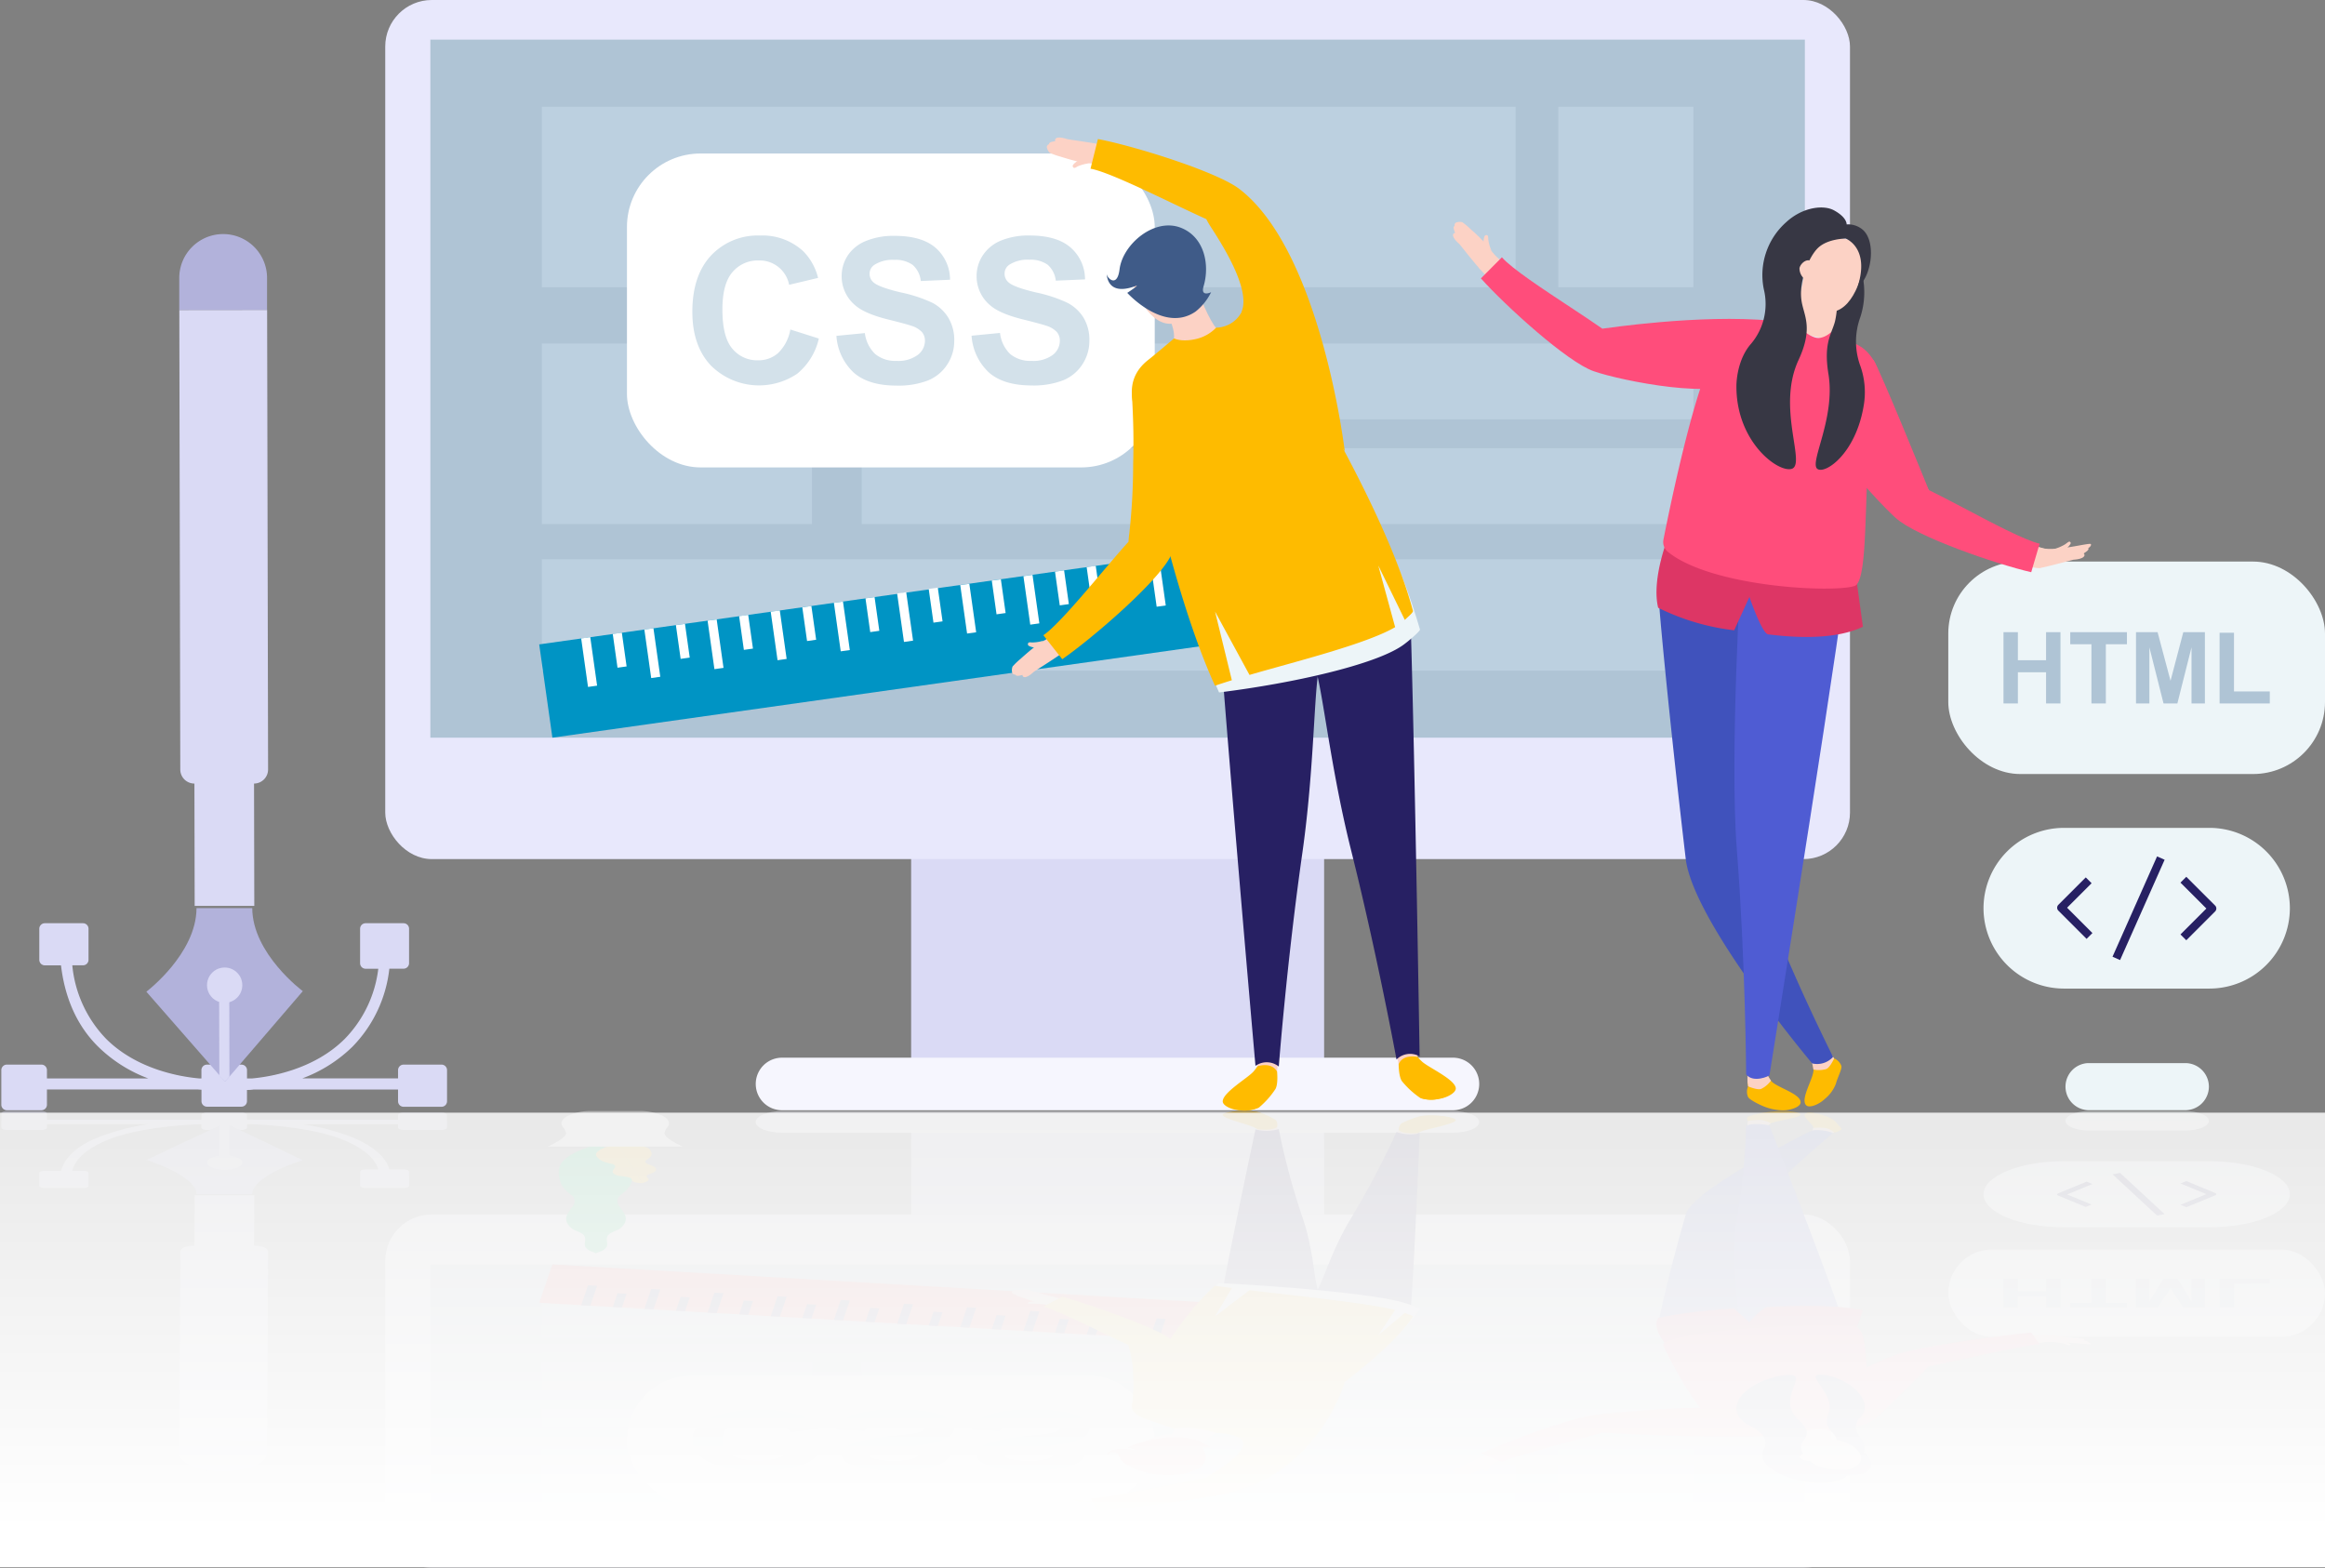 <svg xmlns="http://www.w3.org/2000/svg" xmlns:xlink="http://www.w3.org/1999/xlink" width="670" height="451.826" viewBox="0 0 670 451.826"><rect x="0" y="0" width="670" height="451.826" fill="#808080" stroke="none"/><defs><style>.a{opacity:0.4;}.b{fill:#edf5f8;}.c{fill:#afc4d5;}.d{fill:#dadaf5;}.e,.f{fill:#f6f6fe;}.f{fill-rule:evenodd;}.g{fill:#cfe2f1;}.h{fill:#01d06a;}.i{fill:#febb00;}.j{fill:#fff;}.k{fill:#d3e1ea;}.l{fill:#b2b2db;}.m{fill:#ff4746;}.n{fill:#272063;}.o{fill:#fcd2c5;}.p{fill:#ff4d7b;}.q{fill:#4052bc;}.r{fill:#4f5cd3;}.s{fill:#dd3665;}.t{fill:#fb0;}.u{fill:#ff4745;}.v{fill:#e8e8fc;}.w{fill:#0094c4;}.x{fill:#373744;}.y{fill:#3f5b88;}.z{fill:url(#a);}</style><linearGradient id="a" x1="0.5" y1="-4.282" x2="0.5" y2="0.928" gradientUnits="objectBoundingBox"><stop offset="0" stop-color="#fff" stop-opacity="0"/><stop offset="1" stop-color="#fff"/></linearGradient></defs><g transform="translate(-998 -255)"><g class="a" transform="translate(998.382 575.158)"><g transform="translate(0 0)"><g transform="translate(0 0)"><rect class="b" width="108.56" height="25.19" rx="12.595" transform="translate(561.059 39.9)"/><path class="c" d="M407.212,129.827h-8.123v3.324H394.94V124.7h4.149v3.7h8.123v-3.7h4.149v8.451h-4.149Z" transform="translate(182.028 -76.433)"/><path class="c" d="M408.11,131.72h6.107V124.7h4.149v7.02h6.077v1.431H408.11Z" transform="translate(188.098 -76.433)"/><path class="c" d="M431.029,127.387l-3.725,5.764H421.08V124.7h3.857v6.654l4.076-6.654H433l4.076,6.654V124.7h3.857v8.451H434.71Z" transform="translate(194.076 -76.433)"/><path class="c" d="M441.719,133.195H437.57V124.81h14.463v1.424H441.719Z" transform="translate(201.676 -76.543)"/><g transform="translate(262.188 3.08)"><rect class="d" width="119.005" height="30.197"/></g><g transform="translate(110.634 29.814)"><rect class="e" width="422.098" height="101.853" rx="13.41"/></g><g transform="translate(123.636 44.21)"><rect class="c" width="396.094" height="82.758"/></g><g transform="translate(217.404 0.039)"><path class="f" d="M349.725,214.863H156.39c-4.183,0-7.575-1.4-7.575-3.116s3.391-3.116,7.575-3.116H349.725c4.183,0,7.575,1.4,7.575,3.116S353.909,214.863,349.725,214.863Z" transform="translate(-148.815 -208.63)"/></g><g class="a" transform="translate(155.761 52.155)"><rect class="g" width="38.918" height="21.397" transform="translate(292.925 45.463)"/><rect class="g" width="280.624" height="21.397" transform="translate(0 45.463)"/><rect class="g" width="77.837" height="21.397" transform="translate(0 17.382)"/><rect class="g" width="239.661" height="8.992" transform="translate(92.183 17.382)"/><rect class="g" width="239.661" height="8.986" transform="translate(92.183 29.794)"/><rect class="g" width="331.829" height="13.205" transform="translate(0 0)"/></g><path class="h" d="M117.62,180.54c-.467-.92.219-2.014-.175-2.957-.5-1.2-2.308-1.521-3.55-2.266-1.6-1.207-2.161-2.6-1.592-3.955a13.134,13.134,0,0,1,1.592-2.4,2.551,2.551,0,0,0,.438-2.621c-.7-1.256-4.383-2.236-4.383-7.561,0-4.862,8.444-6.756,10.84-7.946v31.525l-1.081-.433A3.782,3.782,0,0,1,117.62,180.54Z" transform="translate(50.676 -141.343)"/><path class="h" d="M124.116,168.974a13.166,13.166,0,0,1,1.592,2.4c.568,1.354.007,2.748-1.592,3.955-1.242.745-3.068,1.088-3.55,2.266-.394.944.307,2.038-.175,2.957a3.7,3.7,0,0,1-2.06,1.388l-1.081.433V150.84c2.4,1.2,10.84,3.083,10.84,7.946,0,5.331-3.711,6.3-4.383,7.561A2.541,2.541,0,0,0,124.116,168.974Z" transform="translate(54.041 -141.371)"/><path class="i" d="M128.033,195.541c-.555-.3-.307-.751-.8-1.07a13.582,13.582,0,0,0-3.083-.559c-1.277-.227-2.091-.75-2.06-1.322a3.052,3.052,0,0,1,.584-1c.273-.332.166-.7-.292-.992-.789-.409-3.7-.481-4.923-2.4-1.125-1.8,4.514-3.125,5.96-3.751l7.3,11.558-.877-.072A5.17,5.17,0,0,1,128.033,195.541Z" transform="translate(54.068 -175.187)"/><path class="i" d="M129.991,194.021c0,.379.687.721.57,1.1a2.077,2.077,0,0,1-1.154.667l-.672.24-7.3-11.558c2,.252,8.517.295,9.642,2.08,1.242,1.953-1.213,2.6-1.461,3.113-.051.35.288.691.92.926a12.5,12.5,0,0,1,1.709.763c.71.493.617,1.115-.234,1.569C131.306,193.305,130.064,193.546,129.991,194.021Z" transform="translate(55.967 -175.235)"/><path class="j" d="M107.79,212.236s5.259-2.32,5.259-3.883a3.806,3.806,0,0,0-.906-1.767c-.823-1.069-.36-2.235,1.247-3.141A14.921,14.921,0,0,1,120.281,202h13.908a14.922,14.922,0,0,1,6.891,1.445c1.607.906,2.07,2.072,1.247,3.141a3.8,3.8,0,0,0-.906,1.767c0,1.563,5.259,3.883,5.259,3.883Z" transform="translate(49.681 -201.979)"/><rect class="j" width="152.094" height="37.217" rx="18.608" transform="translate(180.29 76.251)"/><path class="k" d="M161.072,50.3a20.249,20.249,0,0,0-13.25.5,4.774,4.774,0,0,0-2.849,4.64,4.607,4.607,0,0,0,2.922,4.442,17.722,17.722,0,0,0,7.538,1.37c4.25.058,7.969-1.167,8.765-2.885l8.342.817a8.732,8.732,0,0,1-4.266,3.161,35.019,35.019,0,0,1-12.447,1.863A35.656,35.656,0,0,1,141.7,61.849q-5.376-2.374-5.391-6.66,0-4.057,5.361-6.389c6.654-2.72,17.052-3.128,24.835-.974,3.158,1.067,5.359,2.537,6.253,4.177l-8.21,1.07c-.428-1.05-1.644-2.019-3.477-2.771Z" transform="translate(62.825 39.526)"/><path class="k" d="M192.385,56.337a87.466,87.466,0,0,1-9.1,1.232,45.757,45.757,0,0,0-7.743,1.148c-.79.25-1.254.636-1.256,1.046-.021.426.485.827,1.344,1.064a21.206,21.206,0,0,0,5.756.6,18.453,18.453,0,0,0,5.332-.6c1.325-.494,2.154-1.173,2.323-1.905l8.429.15c.011,1.451-1.508,2.832-4.164,3.787s-6.594,1.418-11.833,1.418a48.435,48.435,0,0,1-8.21-.6,15.125,15.125,0,0,1-5.215-1.695,3.129,3.129,0,0,1-1.812-2.458c-.032-1.33,1.376-2.6,3.842-3.456a43.747,43.747,0,0,1,9.51-1.7q5.274-.541,6.749-.751a11.537,11.537,0,0,0,3.039-.745c.583-.293.889-.662.862-1.04-.022-.656-.783-1.271-2.06-1.665a20.285,20.285,0,0,0-6.136-.709,19.026,19.026,0,0,0-6.107.8c-1.678.662-2.742,1.544-3.009,2.494l-8.2-.331c.261-1.676,2.075-3.246,5.069-4.388q4.237-1.5,12.169-1.509a55.244,55.244,0,0,1,9.087.6,15.305,15.305,0,0,1,5.639,1.917c1.3.823,1.99,1.783,1.987,2.765a3.2,3.2,0,0,1-1.665,2.735A13.363,13.363,0,0,1,192.385,56.337Z" transform="translate(75.924 39.43)"/><path class="k" d="M219.016,56.249a87.305,87.305,0,0,1-9.1,1.232,45.756,45.756,0,0,0-7.743,1.148c-.808.252-1.279.647-1.271,1.064-.021.426.485.827,1.344,1.064a21.207,21.207,0,0,0,5.756.6,18.454,18.454,0,0,0,5.332-.6c1.311-.488,2.139-1.158,2.323-1.881l8.429.15c.007,1.452-1.517,2.833-4.178,3.787s-6.594,1.418-11.833,1.418a48.433,48.433,0,0,1-8.21-.6,14.8,14.8,0,0,1-5.215-1.737,3.129,3.129,0,0,1-1.811-2.458c-.031-1.327,1.371-2.591,3.828-3.45a43.747,43.747,0,0,1,9.51-1.7q5.274-.541,6.749-.751a11.512,11.512,0,0,0,3.039-.745c.583-.293.889-.662.862-1.04-.01-.656-.76-1.274-2.031-1.671a20.286,20.286,0,0,0-6.136-.709,18.983,18.983,0,0,0-6.15.811c-1.649.669-2.681,1.553-2.922,2.5l-8.2-.331c.261-1.676,2.075-3.246,5.069-4.388q4.237-1.5,12.169-1.509a55.245,55.245,0,0,1,9.087.6,15.305,15.305,0,0,1,5.639,1.917c1.3.823,1.99,1.783,1.987,2.765a3.2,3.2,0,0,1-1.665,2.735,13.587,13.587,0,0,1-4.66,1.779Z" transform="translate(88.212 39.518)"/><path class="d" d="M126.85,187.519H115.922c-.879,0-1.592-.293-1.592-.655v-.98H86.719a65.824,65.824,0,0,1,14.448,3.751c5.97,2.508,9.72,5.767,10.65,9.256h4.105c.868,0,1.57.292,1.578.649v4.087c0,.36-.7.652-1.578.655H104.98c-.879,0-1.592-.293-1.592-.655V199.54c0-.362.713-.655,1.592-.655h3.652c-.913-3.135-4.312-6.059-9.671-8.318-8.911-3.654-21.519-4.5-26.778-4.688H70.8v.98c0,.176-.164.345-.466.469a3.09,3.09,0,0,1-1.141.192H59.254c-.879,0-1.592-.293-1.592-.655v-.98h-.687c-5.245.192-17.838,1.034-26.749,4.682-5.574,2.368-9.021,5.446-9.773,8.727h3.083c.879,0,1.592.293,1.592.655v3.678c0,.362-.713.655-1.592.655h-11c-.879,0-1.592-.293-1.592-.655v-3.684c0-.362.713-.655,1.592-.655h4.66c1.14-3.937,4.7-7.213,10.767-9.665a65.738,65.738,0,0,1,14.4-3.745H13.148v.98c0,.176-.164.345-.466.469a3.09,3.09,0,0,1-1.141.192H1.592a3.07,3.07,0,0,1-1.131-.194c-.3-.124-.465-.292-.461-.467v-4.093c0-.362.713-.655,1.592-.655h9.949a3.089,3.089,0,0,1,1.141.192c.3.124.47.293.466.469v1.8H56.464l1.213-.036v-1.352c0-.362.713-.655,1.592-.655H69.2c.879,0,1.592.293,1.592.655v1.328c.5,0,1.125,0,1.885.048h41.65v-1.388c0-.362.713-.655,1.592-.655H126.85c.879,0,1.592.293,1.592.655v3.684c0,.175-.162.343-.461.467a3.069,3.069,0,0,1-1.131.194Z" transform="translate(0 -182.071)"/><path class="l" d="M59.128,199.7H43.058c0-5.409-14.448-9.911-14.448-9.911l21.168-9.953,1.461-.709,1.461.673,20.993,10.055S59.157,194.294,59.128,199.7Z" transform="translate(13.186 -175.701)"/><path class="d" d="M42.97,206.883l.044-9.016,1.592-.727,1.329.6-.044,9.154Z" transform="translate(19.805 -193.711)"/><path class="d" d="M5.09,0C7.9,0,10.171.93,10.168,2.085s-2.282,2.094-5.09,2.1S0,3.253,0,2.1,2.282,0,5.09,0Z" transform="translate(59.282 12.765) rotate(0.12)"/><path class="l" d="M47.722,55.186c-6.987-.007-12.638-2.342-12.622-5.217v-3.8H60.4v3.823c-.016,2.875-5.693,5.2-12.681,5.193Z" transform="translate(16.178 48.732)"/><path class="d" d="M35.11,131.785l.278-54.467c.008-.923,1.833-1.668,4.076-1.665l.073-14.5h17.18l-.073,14.5c2.243,0,4.055.754,4.047,1.677L60.413,131.8Z" transform="translate(16.182 -36.883)"/><path class="m" d="M222.972,122.375,106.1,115.589l3.8-11.059L343.628,118.1l-3.784,11.065Z" transform="translate(48.902 -60.32)"/><path class="n" d="M.8.215,3.413,0l-.8,4.152L0,4.367Z" transform="translate(176.81 52.18) rotate(8.03)"/><path class="n" d="M1.149.215,3.763,0,2.614,5.968,0,6.183Z" transform="translate(167.962 49.851) rotate(8.03)"/><path class="n" d="M.8.215,3.413,0l-.8,4.152L0,4.367Z" transform="translate(195.002 53.228) rotate(8.03)"/><path class="n" d="M1.149.215,3.763,0,2.614,5.968,0,6.183Z" transform="translate(186.169 50.905) rotate(8.03)"/><path class="n" d="M.8.215,3.413,0l-.8,4.152L0,4.367Z" transform="translate(213.222 54.294) rotate(8.03)"/><path class="n" d="M1.149.215,3.763,0,2.614,5.968,0,6.183Z" transform="translate(204.39 51.96) rotate(8.03)"/><path class="n" d="M.8.215,3.413,0l-.8,4.152L0,4.367Z" transform="translate(231.43 55.343) rotate(8.03)"/><path class="n" d="M1.149.215,3.763,0,2.614,5.968,0,6.183Z" transform="translate(222.581 53.02) rotate(8.03)"/><path class="n" d="M.8.215,3.413,0l-.8,4.152L0,4.367Z" transform="translate(249.636 56.403) rotate(8.03)"/><path class="n" d="M1.149.215,3.763,0,2.614,5.968,0,6.183Z" transform="translate(240.787 54.074) rotate(8.03)"/><path class="n" d="M.8.216,3.414,0l-.8,4.152L0,4.367Z" transform="translate(267.857 57.522) rotate(8.049)"/><path class="n" d="M1.151.216,3.765,0,2.613,5.968,0,6.184Z" transform="translate(259.01 55.186) rotate(8.049)"/><path class="n" d="M.8.215,3.413,0l-.8,4.152L0,4.367Z" transform="translate(286.033 58.51) rotate(8.03)"/><path class="n" d="M1.149.215,3.763,0,2.614,5.968,0,6.183Z" transform="translate(277.198 56.182) rotate(8.03)"/><path class="n" d="M.8.215,3.413,0l-.8,4.152L0,4.367Z" transform="translate(304.253 59.571) rotate(8.03)"/><path class="n" d="M1.149.215,3.763,0,2.614,5.968,0,6.183Z" transform="translate(295.406 57.236) rotate(8.03)"/><path class="n" d="M.8.215,3.413,0l-.8,4.152L0,4.367Z" transform="translate(322.459 60.625) rotate(8.03)"/><path class="n" d="M1.149.215,3.763,0,2.614,5.968,0,6.183Z" transform="translate(313.626 58.308) rotate(8.03)"/><path class="n" d="M.8.215,3.412,0l-.8,4.152L0,4.367Z" transform="translate(340.66 61.672) rotate(8.02)"/><path class="n" d="M1.149.215,3.763,0,2.614,5.968,0,6.183Z" transform="translate(331.832 59.362) rotate(8.03)"/><path class="n" d="M.8.215,3.413,0l-.8,4.152L0,4.367Z" transform="translate(358.858 62.738) rotate(8.03)"/><path class="n" d="M1.149.215,3.763,0,2.614,5.968,0,6.183Z" transform="translate(350.038 60.41) rotate(8.03)"/><path class="n" d="M.8.215,3.413,0l-.8,4.152L0,4.367Z" transform="translate(377.078 63.793) rotate(8.03)"/><path class="n" d="M1.149.215,3.763,0,2.614,5.968,0,6.183Z" transform="translate(368.229 61.464) rotate(8.03)"/><path class="o" d="M407.867,107.721a26.3,26.3,0,0,0-3.287-.523c1.315,0,1.227-.307,2.615-.355.541.048,2.922.968,2.659,1.166C409.474,108.328,408.846,107.925,407.867,107.721Z" transform="translate(186.471 -40.677)"/><path class="o" d="M402.185,109.684a5.093,5.093,0,0,1,.248-2.4c2.279.174,9.247.962,9.423.962,2.922.084,3.477.487,2.922.721-.146.054,1.709.379,1.271.649,0,0,.993.24.76.475S406.159,109.083,402.185,109.684Z" transform="translate(185.345 -42.93)"/><path class="o" d="M372.8,90.853c-.672.391-11.848-2.687-13.148-3.48-3.112-1.833,15.3-11.1,23.2-13.908,2.995-1.07,12.739-.775,6.282,3.606C383.814,80.635,376.539,88.695,372.8,90.853Z" transform="translate(165.602 -3.061)"/><path class="o" d="M379.4,105.927c-2.191,0-5.245-.5-4.923-2.326.351-1.989,36.932-7.291,40.715-6.9a8.646,8.646,0,0,0,2.06,2.17c-7.3.6-29.978,5.974-36.523,6.96a9.93,9.93,0,0,1-1.329.1Z" transform="translate(172.586 -32.368)"/><path class="p" d="M391.214,80.731c-.307.288-14.083,14.287-15.938,15.423-.292.174-17-2.843-18.422-3.648-4.222-2.4,18.583-12.784,24.762-15.062,5.844-2.224,28.984-5.494,39.108-6.455l2.425,3.384c-4.076.355-14.083,2.536-22.133,4.285C397.349,79.445,393.829,80.208,391.214,80.731Z" transform="translate(164.235 -7.16)"/><path class="o" d="M343.406,188.976c-.526-1.6,1.607-37.511,1.607-37.511a15.93,15.93,0,0,1,5.537.355s10.153,34.861,10.416,35.564C359.462,186.848,345.525,188.207,343.406,188.976Z" transform="translate(158.238 -148.289)"/><path class="i" d="M351.25,214.962c-.73.409-1.622,1.034-1.622,1.034l-4.7-.938a.67.67,0,0,1-.263-.793.762.762,0,0,1,0-1.244,22.584,22.584,0,0,1,4.646-1.136,35.27,35.27,0,0,1,5.347-.445c2.235,0,5.055.391,5.142.926C359.913,213.441,352.609,214.175,351.25,214.962Z" transform="translate(158.706 -211.413)"/><path class="i" d="M364.234,213.605a3.806,3.806,0,0,1-1.461.517l-5-.6a7.749,7.749,0,0,0,.5-1.2c.234-.974-3.959-3.528-2.1-4.267.935-.373,3.7.1,5.318.733a7.991,7.991,0,0,1,3.229,1.8c.409.691,1.826,1.755,1.592,2.128a3.694,3.694,0,0,1-2.075.89Z" transform="translate(163.94 -207.424)"/><path class="o" d="M356.9,208.777a2.907,2.907,0,0,0,.789-1.25,18.28,18.28,0,0,1,3.667.054,5.537,5.537,0,0,1,2.323,1.262c-.862.481-1.461.793-1.461.793Z" transform="translate(164.496 -202.662)"/><path class="q" d="M355.69,171.367c-10.928-.517-25.23-.252-28.955.331-.278-1.262,3.565-17.5,8.079-33.2,2.162-7.513,36.435-24.252,36.435-24.252a12.558,12.558,0,0,1,6.019.769s-23.184,19.059-22.629,23.868C355.894,149.742,358.845,163.488,355.69,171.367Z" transform="translate(150.586 -108.658)"/><path class="o" d="M344.44,212.6a3.687,3.687,0,0,1,.19-1,17.158,17.158,0,0,1,3.784-.295,9.672,9.672,0,0,1,2.8.974,5.678,5.678,0,0,0-1.461,1.142Z" transform="translate(158.753 -208.73)"/><path class="r" d="M343.874,171.662s-3.448-23.02-1.315-34.224a179.452,179.452,0,0,0,2.688-26.662c2.074-1.07,6.647-.192,6.72-.1,0,0,22.98,58.788,22.542,61.211C370.784,171.337,354.787,171.085,343.874,171.662Z" transform="translate(157.565 -106.488)"/><path class="s" d="M330.243,117.494s-5.347-5.3-3.272-8.817A144.2,144.2,0,0,1,348.884,106l4.383,3.955s3.623-4.346,5.391-4.436c9.9-.517,20.117-.5,27.319.9l-2.133,6.389Z" transform="translate(150.481 -49.062)"/><path class="o" d="M356.1,61.6c0-1.268-2.016-4.682-3.272-5.277,1.738-2.4,10.84-2.939,11.921-1.623-.964,1.533,1.461,4.147,1.563,4.406C364.02,59.089,356.774,61.325,356.1,61.6Z" transform="translate(162.62 37.61)"/><path class="p" d="M385.249,91.322c-1.329.427-8.985,1.881-8.985,1.881a11.041,11.041,0,0,0-4.383-.679,28.094,28.094,0,0,0-7.509,2.308s-7.158-.385-9.569-.481c-7.2-.289-11.322-2.7-13.762-5.025C335.549,84.1,329.472,71.9,327.894,68.6c-.273-.539.2-1.1,1.227-1.449,12.418-4.171,47.348-4.911,53.834-4.063,4.982.649,1.68,16.066,6.5,22.4,1.819,2.113.12,4.468-4.207,5.83Z" transform="translate(151.092 -0.898)"/><path class="o" d="M292.99,48.257c-.555,0-.774-1.028-.541-1.232.935-.421,1.461-.2,2.264-.643a3.187,3.187,0,0,0-.964,1.394C293.706,48.04,293.837,48.329,292.99,48.257Z" transform="translate(134.747 55.523)"/><path class="o" d="M291.491,48.572c-.763.308-1.584.592-2.454.847a7.42,7.42,0,0,1-1.855-.048c-.31-.091-.454-.25-.365-.4-.76-.114.278-.823.073-.835-.818-.042-.92-.511,1.271-1.286.132-.048,4.6-2.4,6.18-3.077a24.927,24.927,0,0,1,3.711,1.893,24.16,24.16,0,0,1-2.542,1.322C294.428,47.514,291.681,48.5,291.491,48.572Z" transform="translate(131.98 55.905)"/><path class="o" d="M356.564,70.842c-6.413.313-27.041-.932-37.195-.745-12.447.228-8.386-3.426-4.675-4,9.788-1.5,38.378-3.7,40.788-1.689C356.535,65.282,357.762,70.788,356.564,70.842Z" transform="translate(143.327 22.545)"/><path class="o" d="M327.874,53.231c-5.259,1.893-27.669,7.507-32.388,9.839a23.852,23.852,0,0,0-4.076-1.755c7.947-3.769,30.284-12.237,34.7-11.42,4.032.757,3.7,2.116,2.6,2.9a3.469,3.469,0,0,1-.833.439Z" transform="translate(134.311 38.641)"/><path class="p" d="M375.54,58.835c-20.818.793-47.932-.926-48.692-.95-2.4.7-5.7,1.593-9.174,2.536-7.6,2.062-17.063,4.622-19.766,5.926l-6.048-2.5c6.925-3.192,24.981-9.965,32.549-11.011,7.816-1.136,37.428-3.546,40.54-.872C365.986,52.861,377.922,58.745,375.54,58.835Z" transform="translate(134.519 34.816)"/><path class="n" d="M370.741,71.2a4.313,4.313,0,0,1,.453,5.283c-1.709,1.316-7.8-.95-7.889-.992a4.5,4.5,0,0,0,.132-4.808c-.993-1.5-3.331-2.53-1.87-6.209,2.1-5.277-5.683-10.56-3.156-11.258,2.308-.631,11.059,1.845,13.323,7.525a4.313,4.313,0,0,1-.906,4.616,3.991,3.991,0,0,0-.088,5.842Z" transform="translate(164.957 22.852)"/><path class="o" d="M365.129,55.689c-4.47.126-8.429-1.557-8.765-3.378l-.321-1.893c-.234-1.37,4.543-3.684,7.494-3.51,6.983.4,9.321,5.542,9.189,6.137C372.375,54.7,369.293,55.569,365.129,55.689Z" transform="translate(164.097 47.783)"/><path class="n" d="M378.2,69.461a14.24,14.24,0,0,1-4.178.487s.19.805-3.638,1.665c-3.053.685-9.072.391-13.82-1.418-5.437-1.989-7.877-5.021-6.4-7.952,1.349-2.28-.042-4.687-3.74-6.473-3.4-1.593-4.178-3.931-4.164-5.055,0-6.557,11.994-10.218,15.909-9.749,4.3.517-4.383,7.213,1.958,12.874,4.456,3.943,1.461,5.331.877,7.11-.8,2.326,2.206,5.2,4.763,6.209,2.8,1.112,7.977,1.112,7.977,1.112s7.129-1.07,3.4-5.77C381.325,63.727,382.785,68.181,378.2,69.461Z" transform="translate(157.748 35.117)"/><path class="o" d="M354.7,52.758c-.01-.575.71-1.11,1.9-1.412a28.546,28.546,0,0,1,2.63,1.971,6.865,6.865,0,0,1-1.753.367A3.46,3.46,0,0,1,354.7,52.758Z" transform="translate(163.482 47.114)"/><path class="o" d="M211.346,31.607c.278-.337.818-.144,1.461,0a26.32,26.32,0,0,0,3.419.361c-1.315.036-1.14.361-2.5.475C213.1,32.4,211.112,31.817,211.346,31.607Z" transform="translate(97.401 80.34)"/><path class="o" d="M208.684,29.822c.073-.078-1.943-.066-1.8-.391-.366-.046-.626-.18-.657-.337a1.5,1.5,0,0,1,.847-.685c.973-.18,1.98-.329,3.009-.445.248-.03,3.755-.493,5.361-.6,1.334-.117,2.686-.2,4.047-.234a10.223,10.223,0,0,1,2.1,2.272c-2.264.21-9.423.6-9.583.643C209.3,30.411,208.363,30.134,208.684,29.822Z" transform="translate(95.052 85.143)"/><path class="i" d="M257.757,58.516c-6.472,2.044-30.285,5.109-40.774,5.92L214.85,60.92c4.207-.289,14.711-2.35,23.141-4,3.857-.757,7.524-1.473,10.226-1.971a12.708,12.708,0,0,1,1.213-.872c2.7-1.725,11.789-7.393,8.941-10.122-.131-.2,29.744-16.523,29.744-16.523S281.321,51.075,257.757,58.516Z" transform="translate(99.025 50.745)"/><path class="o" d="M264.53,187.086c.117-1.617,16.45-35.684,16.45-35.684a14.392,14.392,0,0,1,5.3.727s-3.784,33.881-3.813,34.584C281.287,186.088,266.94,186.472,264.53,187.086Z" transform="translate(121.922 -146.41)"/><path class="n" d="M280.827,173.973c-7.494-.763-14.945-1.527-22.527-2.05l.541-2.116c2.308-.6,4.383-11.113,11.015-22.01A247.792,247.792,0,0,0,283,122.89a12.033,12.033,0,0,0,6.662.367s-1.329,34.386-2.586,51.383C285.093,174.412,283.018,174.2,280.827,173.973Z" transform="translate(119.051 -116.835)"/><path class="t" d="M282.336,212.921q-.657.25-1.227.535s-4.193.409-5.478-.86c0,0,0-1.491.979-2.025a29.3,29.3,0,0,1,5.347-2,25.494,25.494,0,0,1,5.449-.072c2.22.132,4.821.727,4.689,1.262C291.831,210.818,284.059,212.236,282.336,212.921Z" transform="translate(127.038 -207.101)"/><path class="t" d="M280.824,214.158c-2.177.6-5.844-.451-3.375-1.887a24.218,24.218,0,0,1,4.5-1.683,21.51,21.51,0,0,1,4.587-.06c1.87.108,4.061.6,3.945,1.064C290.32,212.475,283.016,213.515,280.824,214.158Z" transform="translate(127.498 -209.142)"/><path class="o" d="M202.512,126.686c0-.228,2.4-.427,2.922-.349,1.125.337.643.6,1.8.859a27.261,27.261,0,0,0-3.477-.246C203.111,126.956,202.425,127.041,202.512,126.686Z" transform="translate(93.335 -71.453)"/><path class="o" d="M209.566,130.551c-1.2-.267-2.361-.568-3.462-.9-1.329-.391-4.076-1.406-4.266-1.479a23.209,23.209,0,0,1-2.308-.914.593.593,0,0,1-.088-.763,1.6,1.6,0,0,1,.935-.192c.19-.319,2.016,0,2.031-.054,0-.337,1.14-.433,3.243.385.131.048,6.253,1.629,8.093,2.2a31.662,31.662,0,0,1-4.178,1.719Z" transform="translate(91.876 -74.615)"/><path class="o" d="M234.421,119.371a6.837,6.837,0,0,1-1.125-.295c-5.128-1.947-21.081-10.524-27.217-12.207a20.643,20.643,0,0,0,3.8-1.851c9.949,2.849,32.8,11.089,31.263,12.983C239.739,119.732,236.423,119.738,234.421,119.371Z" transform="translate(94.983 -51.018)"/><path class="o" d="M241.133,97.515c-1.987.523-15.179,1.593-15.427,1.124-1.461-2.591-.628-11.161-2.148-15.3-1.87-5.073,7.392-3.8,9.16-2.338C237.378,84.851,245.735,96.313,241.133,97.515Z" transform="translate(102.924 -14.995)"/><path class="i" d="M231.043,109.044a38.418,38.418,0,0,0,.38-8.511,31.985,31.985,0,0,0-1.1-8.156,4.125,4.125,0,0,1-.234-1c-2.031-.914-4.646-2.188-7.421-3.528-6.034-2.933-13.557-6.581-17.122-7.555L211,77.447c8.765,2.506,27.757,9.238,31.292,12.279,3.769,3.137,10.957,11.318,13.543,14.461C256.608,105.149,231.043,109.254,231.043,109.044Z" transform="translate(94.738 -23.933)"/><path class="o" d="M244.47,187.1c.146-.7,4.909-34.56,4.909-34.56a15.478,15.478,0,0,1,5.464-.493s7.67,34.578,7.392,36.189C259.985,187.519,245.887,186.527,244.47,187.1Z" transform="translate(112.677 -147.919)"/><path class="n" d="M239.452,170.213c-.818-2.4,11.614-60.435,11.614-60.435a12.3,12.3,0,0,0,6.72-.078,198.5,198.5,0,0,0,6.793,25.334c3.857,11.119,3.287,21.668,5.42,22.365v11.787C259.014,168.891,243.09,169.558,239.452,170.213Z" transform="translate(110.346 -104.48)"/><path class="b" d="M273.562,120.125q-15.241-2.583-31.073-4.5c-2.425-.319-4.792-.6-7.158-.878,2.922-3.606,3.755-5.89,7.129-8.926,21.753,1.112,44.82,3.3,52.753,5.542a28.833,28.833,0,0,1,5.142,1.911,61.008,61.008,0,0,1-10.226,11.041,109.467,109.467,0,0,0-16.566-4.189Z" transform="translate(108.464 -56.249)"/><path class="o" d="M229.25,60.011c.19-.246,3.4-2.1,3.009-3.672,1.549-1.232,11.322-1.238,12.169,1.274-1.461.511-5.551,4.207-5.99,5.494C237.869,62.823,231.514,60.143,229.25,60.011Z" transform="translate(105.662 35.186)"/><path class="o" d="M239.323,55.573c-.964,1.8-4.646,3.005-9.014,2.6-4.076-.373-7.655-1.2-7.436-2.879.088-.6,4.266-5.536,11.307-5.506,2.922,0,6.866,2.591,6.15,3.931Z" transform="translate(102.718 43.488)"/><path class="i" d="M255.726,104.2c-1.914-3.107-8.415-3.005-8.415-3.005a19.941,19.941,0,0,0-5.844-1.352,21.948,21.948,0,0,0-6.282.078s-5.566-1.953-7.465-2.554c-5.7-1.845-5.522-4.255-3.229-6.612.555-.571,9.321-20.171,22.483-32.018.979.15,3.579.487,4.85.655l-4.836,8.138,9.92-7.507c13.323,1.593,33.6,3.654,41.972,5.662L294.016,73l7.655-6.455c.555.246,2.308.805,2.352,1.052-7.392,11.474-33.162,28.85-35.485,29.98C265.572,99.057,257.333,106.822,255.726,104.2Z" transform="translate(102.779 -8.374)"/><path class="t" d="M250.923,215.348a10.182,10.182,0,0,0-1.081-.6c-1.534-.751-8.912-2.494-8.912-3.558,0-.535,2.747-1.022,4.982-1.058a24.931,24.931,0,0,1,5.405.307,23.444,23.444,0,0,1,4.806,2.218c.833.6.467,2.056.467,2.056C254.984,215.931,250.923,215.348,250.923,215.348Z" transform="translate(111.045 -210.098)"/><path class="t" d="M250.72,216.033c-2.06-.733-8.97-2.074-8.97-2.969,0-.451,2.308-.86,4.193-.89a21,21,0,0,1,4.543.258,19.342,19.342,0,0,1,4.047,1.869C256.724,215.84,252.721,216.748,250.72,216.033Z" transform="translate(111.423 -212.123)"/><path class="u" d="M245.962,48.225c1.841,2.536.292,5.83-6.486,6.942-7.684,1.262-16.83-1.953-17.721-4.923-.672-2.212-3.55-1.076-3.725-.535.307-1.382,2.454-2.35,8.459-1.424,1.256.192-2.513-.829-2.513-.829s10.533-4.808,19.678-2.218a13.561,13.561,0,0,1,4.485,2.3S245.027,46.914,245.962,48.225Z" transform="translate(100.49 49.49)"/><path class="b" d="M456.156,182.353H414.1c-12.744-.023-23.057-4.271-23.1-9.515h0c.008-5.253,10.33-9.515,23.1-9.539h42.059c12.755.016,23.086,4.267,23.126,9.515h0C479.274,178.072,468.934,182.337,456.156,182.353Z" transform="translate(180.212 -148.836)"/><path class="b" d="M441.688,215.284H413.654c-3.625-.069-6.478-1.3-6.478-2.792s2.853-2.723,6.478-2.792H441.7c3.748,0,6.785,1.253,6.793,2.795h0C448.48,214.037,445.437,215.284,441.688,215.284Z" transform="translate(187.668 -209.655)"/><path class="n" d="M415.452,179.669l-1.68.691-7.9-3.252c-.459-.192-.459-.5,0-.691l8.137-3.348,1.68.691-7.3,3.005Z" transform="translate(186.907 -152.716)"/><path class="n" d="M431.53,180.475l-1.68-.691,7.465-3.071-7.465-3.071,1.68-.691,8.313,3.42c.458.192.458.5,0,.691Z" transform="translate(198.118 -152.758)"/><path class="n" d="M.52,6.908,16.6,0l-.52,2.15L0,9.059Z" transform="translate(616.665 14.563) rotate(66.04)"/></g></g></g><g transform="translate(998 255)"><g transform="translate(0.381)"><g transform="translate(0)"><rect class="b" width="108.56" height="61.226" rx="20.75" transform="translate(561.059 161.824)"/><path class="c" d="M407.212,132.779h-8.123V124.7H394.94v20.54h4.149v-8.985h8.123v8.985h4.149V124.7h-4.149Z" transform="translate(182.028 57.474)"/><path class="c" d="M408.11,128.177h6.107V145.24h4.149V128.177h6.077V124.7H408.11Z" transform="translate(188.098 57.474)"/><path class="c" d="M431.029,138.71,427.3,124.7H421.08v20.54h3.857V129.068l4.076,16.172H433l4.076-16.172V145.24h3.857V124.7H434.71Z" transform="translate(194.076 57.474)"/><path class="c" d="M441.719,124.81H437.57v20.38h14.463v-3.462H441.719Z" transform="translate(201.676 57.525)"/><g transform="translate(262.188 239.149)"><rect class="d" width="119.005" height="73.396"/></g><g transform="translate(110.634)"><rect class="v" width="422.098" height="247.564" rx="13.41"/></g><g transform="translate(123.636 11.424)"><rect class="c" width="396.094" height="201.151"/></g><g transform="translate(217.404 304.788)"><path class="f" d="M349.725,208.63H156.39a7.575,7.575,0,1,0,0,15.15H349.725a7.575,7.575,0,0,0,0-15.15Z" transform="translate(-148.815 -208.63)"/></g><g class="a" transform="translate(155.761 30.752)"><rect class="g" width="38.918" height="52.008" transform="translate(292.925)"/><rect class="g" width="280.624" height="52.008"/><rect class="g" width="77.837" height="52.008" transform="translate(0 68.253)"/><rect class="g" width="239.661" height="21.855" transform="translate(92.183 98.406)"/><rect class="g" width="239.661" height="21.84" transform="translate(92.183 68.253)"/><rect class="g" width="331.829" height="32.096" transform="translate(0 130.415)"/></g><rect class="j" width="152.094" height="90.459" rx="21.2" transform="translate(180.29 44.236)"/><path class="k" d="M161.072,80.285a8.444,8.444,0,0,1-5.844,2.133,9.248,9.248,0,0,1-7.407-3.36q-2.849-3.36-2.849-11.278,0-7.465,2.922-10.8a9.5,9.5,0,0,1,7.538-3.331,8.634,8.634,0,0,1,8.765,7.012l8.342-1.987a16.479,16.479,0,0,0-4.266-7.684,17.37,17.37,0,0,0-12.447-4.529A18.451,18.451,0,0,0,141.7,52.221q-5.376,5.771-5.391,16.187,0,9.861,5.361,15.529A19.664,19.664,0,0,0,166.507,86.3a18.32,18.32,0,0,0,6.253-10.153l-8.21-2.6a12.4,12.4,0,0,1-3.477,6.735Z" transform="translate(62.825 21.409)"/><path class="k" d="M192.385,65.821a40.978,40.978,0,0,0-9.1-2.995q-6.15-1.461-7.743-2.79a3.214,3.214,0,0,1-1.256-2.542,3.039,3.039,0,0,1,1.344-2.586,9.627,9.627,0,0,1,5.756-1.461,8.5,8.5,0,0,1,5.332,1.461,7.159,7.159,0,0,1,2.323,4.631l8.429-.365a12.169,12.169,0,0,0-4.164-9.2q-3.974-3.448-11.833-3.448a20.891,20.891,0,0,0-8.21,1.461,11.322,11.322,0,0,0-5.215,4.12,10.738,10.738,0,0,0-1.812,5.975,10.869,10.869,0,0,0,3.842,8.4q2.732,2.454,9.51,4.134,5.274,1.315,6.749,1.826a6.969,6.969,0,0,1,3.039,1.812,3.813,3.813,0,0,1,.862,2.527,5.142,5.142,0,0,1-2.06,4.047,9.408,9.408,0,0,1-6.136,1.724,9.072,9.072,0,0,1-6.107-1.943,9.993,9.993,0,0,1-3.009-6.063l-8.2.8A15.924,15.924,0,0,0,169.8,86.01q4.237,3.652,12.169,3.667a23.652,23.652,0,0,0,9.087-1.461,11.95,11.95,0,0,0,5.639-4.66,12.3,12.3,0,0,0,1.987-6.72,12.446,12.446,0,0,0-1.665-6.647A11.79,11.79,0,0,0,192.385,65.821Z" transform="translate(75.924 21.439)"/><path class="k" d="M219.016,65.853a40.9,40.9,0,0,0-9.1-2.995q-6.15-1.461-7.743-2.79a3.214,3.214,0,0,1-1.271-2.586,3.039,3.039,0,0,1,1.344-2.586A9.627,9.627,0,0,1,208,53.435a8.5,8.5,0,0,1,5.332,1.461,7.173,7.173,0,0,1,2.323,4.573l8.429-.365a12.169,12.169,0,0,0-4.178-9.2q-3.974-3.448-11.833-3.448a20.891,20.891,0,0,0-8.21,1.461,11.322,11.322,0,0,0-5.215,4.222,10.738,10.738,0,0,0-1.811,5.975,10.869,10.869,0,0,0,3.828,8.386q2.732,2.454,9.51,4.134,5.274,1.315,6.749,1.826a6.954,6.954,0,0,1,3.039,1.812,3.813,3.813,0,0,1,.862,2.527,5.143,5.143,0,0,1-2.031,4.061,9.408,9.408,0,0,1-6.136,1.724,9.072,9.072,0,0,1-6.15-1.972,9.992,9.992,0,0,1-2.922-6.077l-8.2.8A15.924,15.924,0,0,0,196.459,86q4.237,3.652,12.169,3.667a23.652,23.652,0,0,0,9.087-1.461,11.95,11.95,0,0,0,5.639-4.66,12.3,12.3,0,0,0,1.987-6.72,12.447,12.447,0,0,0-1.665-6.647,11.789,11.789,0,0,0-4.66-4.324Z" transform="translate(88.212 21.407)"/><path class="d" d="M126.85,222.854H115.922a1.592,1.592,0,0,0-1.592,1.592v2.381H86.719a41.022,41.022,0,0,0,14.448-9.116,38.086,38.086,0,0,0,10.65-22.5h4.105a1.592,1.592,0,0,0,1.578-1.578V183.7a1.592,1.592,0,0,0-1.578-1.592H104.98a1.592,1.592,0,0,0-1.592,1.592v9.934a1.592,1.592,0,0,0,1.592,1.592h3.652a34.9,34.9,0,0,1-9.671,20.219c-8.911,8.882-21.519,10.928-26.778,11.4H70.8v-2.381a1.592,1.592,0,0,0-1.607-1.607H59.254a1.592,1.592,0,0,0-1.592,1.592v2.381h-.687c-5.245-.467-17.838-2.513-26.749-11.38a35.252,35.252,0,0,1-9.773-21.212h3.083a1.592,1.592,0,0,0,1.592-1.592V183.7a1.592,1.592,0,0,0-1.592-1.592h-11a1.592,1.592,0,0,0-1.592,1.592v8.955a1.592,1.592,0,0,0,1.592,1.592h4.66c1.14,9.569,4.7,17.531,10.767,23.491a41.008,41.008,0,0,0,14.4,9.1H13.148v-2.381a1.592,1.592,0,0,0-1.607-1.607H1.592A1.592,1.592,0,0,0,0,224.462v9.949A1.592,1.592,0,0,0,1.592,236h9.949a1.592,1.592,0,0,0,1.607-1.607v-4.383H56.464l1.213.088v3.287a1.592,1.592,0,0,0,1.592,1.592H69.2a1.592,1.592,0,0,0,1.592-1.592v-3.229a11.726,11.726,0,0,0,1.885-.117h41.65v3.375a1.592,1.592,0,0,0,1.592,1.592H126.85a1.592,1.592,0,0,0,1.592-1.592v-8.955a1.592,1.592,0,0,0-1.592-1.607Z" transform="translate(0 83.935)"/><path class="l" d="M59.128,179.13H43.058c0,13.148-14.448,24.09-14.448,24.09l21.168,24.193,1.461,1.724L52.7,227.5,73.693,203.06S59.157,192.278,59.128,179.13Z" transform="translate(13.186 82.561)"/><path class="d" d="M42.97,197.155l.044,21.914,1.592,1.768,1.329-1.446-.044-22.249Z" transform="translate(19.805 90.862)"/><circle class="d" cx="5.084" cy="5.084" r="5.084" transform="translate(59.267 278.82) rotate(-0.12)"/><path class="l" d="M47.722,46.17A12.651,12.651,0,0,0,35.1,58.851v9.233H60.4V58.792A12.651,12.651,0,0,0,47.722,46.17Z" transform="translate(16.178 21.28)"/><path class="d" d="M35.11,61.179l.278,132.387a4.061,4.061,0,0,0,4.076,4.047l.073,35.252h17.18l-.073-35.252a4.061,4.061,0,0,0,4.047-4.076L60.413,61.15Z" transform="translate(16.182 28.184)"/><path class="w" d="M222.972,121.024,106.1,137.517l3.8,26.881,233.729-32.973-3.784-26.9Z" transform="translate(48.902 48.178)"/><rect class="j" width="2.644" height="9.817" transform="translate(176.2 182.691) rotate(-8.03)"/><rect class="j" width="2.644" height="14.112" transform="translate(167.098 183.98) rotate(-8.03)"/><rect class="j" width="2.644" height="9.817" transform="translate(194.392 180.144) rotate(-8.03)"/><rect class="j" width="2.644" height="14.112" transform="translate(185.306 181.419) rotate(-8.03)"/><rect class="j" width="2.644" height="9.817" transform="translate(212.612 177.554) rotate(-8.03)"/><rect class="j" width="2.644" height="14.112" transform="translate(203.526 178.855) rotate(-8.03)"/><rect class="j" width="2.644" height="9.817" transform="translate(230.82 175.005) rotate(-8.03)"/><rect class="j" width="2.644" height="14.112" transform="translate(221.717 176.279) rotate(-8.03)"/><rect class="j" width="2.644" height="9.817" transform="translate(249.026 172.429) rotate(-8.03)"/><rect class="j" width="2.644" height="14.112" transform="translate(239.923 173.718) rotate(-8.03)"/><rect class="j" width="2.644" height="9.817" transform="translate(267.245 169.707) rotate(-8.049)"/><rect class="j" width="2.644" height="14.112" transform="translate(258.144 171.013) rotate(-8.049)"/><rect class="j" width="2.644" height="9.817" transform="translate(285.423 167.306) rotate(-8.03)"/><rect class="j" width="2.644" height="14.112" transform="translate(276.334 168.593) rotate(-8.03)"/><rect class="j" width="2.644" height="9.817" transform="translate(303.643 164.728) rotate(-8.03)"/><rect class="j" width="2.644" height="14.112" transform="translate(294.542 166.032) rotate(-8.03)"/><rect class="n" width="2.644" height="9.817" transform="translate(321.849 162.167) rotate(-8.03)"/><rect class="j" width="2.644" height="14.112" transform="translate(312.763 163.426) rotate(-8.03)"/><rect class="n" width="2.644" height="9.817" transform="translate(340.051 159.622) rotate(-8.02)"/><rect class="j" width="2.644" height="14.112" transform="translate(330.968 160.865) rotate(-8.03)"/><rect class="n" width="2.644" height="9.817" transform="translate(358.248 157.029) rotate(-8.03)"/><rect class="n" width="2.644" height="14.112" transform="translate(349.174 158.316) rotate(-8.03)"/><rect class="n" width="2.644" height="9.817" transform="translate(376.468 154.466) rotate(-8.03)"/><rect class="n" width="2.644" height="14.112" transform="translate(367.365 155.755) rotate(-8.03)"/><path class="o" d="M407.867,107.832a12.9,12.9,0,0,1-3.287,1.271c1.315,0,1.227.745,2.615.862.541-.117,2.922-2.352,2.659-2.834C409.474,106.357,408.846,107.335,407.867,107.832Z" transform="translate(186.471 49.244)"/><path class="o" d="M402.185,108.332a29.344,29.344,0,0,0,.248,5.844c2.279-.424,9.247-2.337,9.423-2.337,2.922-.2,3.477-1.183,2.922-1.753-.146-.131,1.709-.92,1.271-1.578,0,0,.993-.584.76-1.154S406.159,109.793,402.185,108.332Z" transform="translate(185.345 49.446)"/><path class="o" d="M372.8,73.026c-.672-.95-11.848,6.53-13.148,8.459-3.112,4.456,15.3,26.968,23.2,33.805,2.995,2.6,12.739,1.885,6.282-8.765C383.814,97.861,376.539,78.271,372.8,73.026Z" transform="translate(165.602 33.62)"/><path class="o" d="M379.4,96.68c-2.191,0-5.245,1.227-4.923,5.654.351,4.836,36.932,17.721,40.715,16.771a24.093,24.093,0,0,1,2.06-5.274c-7.3-1.461-29.978-14.521-36.523-16.917a4.265,4.265,0,0,0-1.329-.234Z" transform="translate(172.586 44.56)"/><path class="p" d="M391.214,108.492c-.307-.7-14.083-34.726-15.938-37.487-.292-.424-17,6.91-18.422,8.868-4.222,5.844,18.583,31.073,24.762,36.61,5.844,5.405,28.984,13.353,39.108,15.69l2.425-8.225c-4.076-.862-14.083-6.165-22.133-10.416C397.349,111.619,393.829,109.763,391.214,108.492Z" transform="translate(164.235 32.718)"/><path class="o" d="M343.406,151.37c-.526,3.9,1.607,91.175,1.607,91.175a7,7,0,0,0,5.537-.862s10.153-84.732,10.416-86.441C359.462,156.542,345.525,153.24,343.406,151.37Z" transform="translate(158.238 69.767)"/><path class="i" d="M351.25,213.953c-.73-.993-1.622-2.513-1.622-2.513l-4.7,2.279a2.835,2.835,0,0,0-.263,1.928,3.711,3.711,0,0,0,0,3.024c.424.833,3.36,2.25,4.646,2.761a15.354,15.354,0,0,0,5.347,1.081c2.235,0,5.055-.95,5.142-2.25C359.913,217.649,352.609,215.867,351.25,213.953Z" transform="translate(158.706 97.453)"/><path class="i" d="M364.234,209.176c-.862-1.169-1.461-1.256-1.461-1.256l-5,1.461s.365,1.724.5,2.922c.234,2.367-3.959,8.575-2.1,10.372.935.906,3.7-.248,5.318-1.782a10.65,10.65,0,0,0,3.229-4.383c.409-1.68,1.826-4.266,1.592-5.172a3.711,3.711,0,0,0-2.075-2.162Z" transform="translate(163.94 95.83)"/><path class="o" d="M356.9,209.549a11.366,11.366,0,0,1,.789,3.039,7.626,7.626,0,0,0,3.667-.131c1.066-.321,2.323-3.068,2.323-3.068-.862-1.169-1.461-1.928-1.461-1.928Z" transform="translate(164.496 95.618)"/><path class="q" d="M355.69,114.983c-10.928,1.256-25.23.614-28.955-.8-.278,3.068,3.565,42.541,8.079,80.686,2.162,18.261,36.435,58.947,36.435,58.947a6.165,6.165,0,0,0,6.019-1.87s-23.184-46.325-22.629-58.012C355.894,167.547,358.845,134.136,355.69,114.983Z" transform="translate(150.586 52.626)"/><path class="o" d="M344.44,213.247a20.956,20.956,0,0,0,.19,2.44s2.776,1.183,3.784.716a7.625,7.625,0,0,0,2.8-2.367,11.337,11.337,0,0,1-1.461-2.776Z" transform="translate(158.753 97.37)"/><path class="r" d="M343.874,110.805s-3.448,55.952-1.315,83.184c2.469,31.541,2.688,64.806,2.688,64.806,2.074,2.6,6.647.467,6.72.234,0,0,22.98-142.891,22.542-148.778C370.784,111.594,354.787,112.208,343.874,110.805Z" transform="translate(157.565 50.814)"/><path class="s" d="M330.243,105.21s-5.347,12.871-3.272,21.431a66.282,66.282,0,0,0,21.914,6.5l4.383-9.613s3.623,10.562,5.391,10.781c9.9,1.256,20.117,1.213,27.319-2.191l-2.133-15.529Z" transform="translate(150.481 48.491)"/><path class="o" d="M356.782,54c0,3.082-2.435,11.38-3.952,12.827,2.1,5.844,13.091,7.144,14.4,3.944-1.164-3.725,1.764-10.08,1.888-10.708C366.345,60.107,357.594,54.672,356.782,54Z" transform="translate(162.62 24.889)"/><path class="p" d="M385.249,71.312c-1.329-1.037-8.985-4.573-8.985-4.573s-2.206,2.118-4.383,1.651c-3.2-.687-7.509-5.61-7.509-5.61s-7.158.935-9.569,1.169c-7.2.7-11.322,6.574-13.762,12.213-5.493,12.71-11.57,42.366-13.148,50.372a3.623,3.623,0,0,0,1.227,3.521c12.418,10.139,47.348,11.936,53.834,9.876,4.982-1.578,1.68-39.05,6.5-54.448a12.564,12.564,0,0,0-4.207-14.171Z" transform="translate(151.092 28.935)"/><path class="o" d="M292.99,46.409c-.555,0-.774,2.5-.541,2.995.935,1.023,1.461.482,2.264,1.563a11.689,11.689,0,0,1-.964-3.389C293.706,46.935,293.837,46.233,292.99,46.409Z" transform="translate(134.747 21.377)"/><path class="o" d="M291.491,45.918a20.61,20.61,0,0,0-2.454-2.06,3.126,3.126,0,0,0-1.855.117.935.935,0,0,0-.365.979c-.76.278.278,2,.073,2.031-.818.1-.92,1.242,1.271,3.126.132.117,4.6,5.844,6.18,7.48a29.38,29.38,0,0,0,3.711-4.6,29.108,29.108,0,0,0-2.542-3.214A54.253,54.253,0,0,0,291.491,45.918Z" transform="translate(131.98 20.173)"/><path class="o" d="M356.564,63.729c-6.413-.76-27.041,2.264-37.195,1.812-12.447-.555-8.386,8.327-4.675,9.715,9.788,3.638,38.378,8.985,40.788,4.105C356.535,77.242,357.762,63.86,356.564,63.729Z" transform="translate(143.327 29.316)"/><path class="o" d="M327.874,73.755c-5.259-4.6-27.669-18.247-32.388-23.915a23.156,23.156,0,0,1-4.076,4.266c7.947,9.16,30.284,29.744,34.7,27.757,4.032-1.841,3.7-5.142,2.6-7.042a4.266,4.266,0,0,0-.833-1.066Z" transform="translate(134.311 22.971)"/><path class="p" d="M375.54,69.011c-20.818-1.928-47.932,2.25-48.692,2.308-2.4-1.695-5.7-3.871-9.174-6.165-7.6-5.011-17.063-11.234-19.766-14.4l-6.048,6.077c6.925,7.757,24.981,24.222,32.549,26.764,7.816,2.761,37.428,8.619,40.54,2.118C365.986,83.533,377.922,69.23,375.54,69.011Z" transform="translate(134.519 23.391)"/><path class="x" d="M370.741,66.956a23.053,23.053,0,0,0,.453-12.841c-1.709-3.2-7.8,2.308-7.889,2.41a24.835,24.835,0,0,1,.132,11.687c-.993,3.652-3.331,6.15-1.87,15.091,2.1,12.827-5.683,25.668-3.156,27.363,2.308,1.534,11.059-4.485,13.323-18.29a22.747,22.747,0,0,0-.906-11.22,20.453,20.453,0,0,1-.088-14.2Z" transform="translate(164.957 24.482)"/><path class="o" d="M365.129,46.915c-4.47-.307-8.429,3.784-8.765,8.21l-.321,4.6c-.234,3.331,4.543,8.955,7.494,8.532,6.983-.979,9.321-13.469,9.189-14.916C372.375,49.326,369.293,47.207,365.129,46.915Z" transform="translate(164.097 21.616)"/><path class="x" d="M378.2,46.98A6.6,6.6,0,0,0,374.02,45.8s.19-1.958-3.638-4.047c-3.053-1.665-9.072-.95-13.82,3.448a20.336,20.336,0,0,0-6.4,19.328,17.779,17.779,0,0,1-3.74,15.734c-3.4,3.871-4.178,9.554-4.164,12.286,0,15.938,11.994,24.835,15.909,23.7,4.3-1.256-4.383-17.531,1.958-31.292,4.456-9.584,1.461-12.958.877-17.282-.8-5.654,2.206-12.637,4.763-15.091,2.8-2.7,7.977-2.7,7.977-2.7s7.129,2.6,3.4,14.025C381.325,60.917,382.785,50.092,378.2,46.98Z" transform="translate(157.748 18.863)"/><path class="o" d="M354.7,53.616a4,4,0,0,0,1.9,3.433,54.049,54.049,0,0,0,2.63-4.792,3.8,3.8,0,0,0-1.753-.891C356.263,51.162,354.919,52.492,354.7,53.616Z" transform="translate(163.482 23.665)"/><path class="o" d="M211.346,33.451c.278.818.818.351,1.461,0a11.775,11.775,0,0,1,3.419-.877c-1.315-.088-1.14-.877-2.5-1.154C213.1,31.522,211.112,32.939,211.346,33.451Z" transform="translate(97.401 14.481)"/><path class="o" d="M208.684,28.095c.073.19-1.943.161-1.8.95a.935.935,0,0,0-.657.818,3.141,3.141,0,0,0,.847,1.665,20.453,20.453,0,0,0,3.009,1.081c.248.073,3.755,1.2,5.361,1.461a29.218,29.218,0,0,0,4.047.57,29.217,29.217,0,0,0,2.1-5.522c-2.264-.511-9.423-1.461-9.583-1.563C209.3,26.663,208.363,27.335,208.684,28.095Z" transform="translate(95.052 12.504)"/><path class="i" d="M257.757,41.82c-6.472-4.967-30.284-12.418-40.774-14.39l-2.133,8.546c4.207.7,14.711,5.712,23.141,9.73,3.857,1.841,7.524,3.579,10.226,4.792a22.853,22.853,0,0,0,1.213,2.118c2.7,4.193,11.789,17.969,8.941,24.6-.131.482,29.744,40.16,29.744,40.16S281.321,59.906,257.757,41.82Z" transform="translate(99.025 12.643)"/><path class="o" d="M264.53,151.39c.117,3.93,16.45,86.734,16.45,86.734a7,7,0,0,0,5.3-1.768s-3.784-82.351-3.813-84.06C281.287,153.815,266.94,152.88,264.53,151.39Z" transform="translate(121.922 69.776)"/><path class="n" d="M280.827,124.512c-7.494,1.855-14.945,3.711-22.527,4.982l.541,5.142c2.308,1.461,4.383,27.012,11.015,53.5C277.54,218.813,283,248.674,283,248.674a5.537,5.537,0,0,1,6.662-.891S288.336,164.2,287.08,122.89C285.093,123.445,283.018,123.956,280.827,124.512Z" transform="translate(119.051 56.64)"/><path class="t" d="M282.336,209.838a13.154,13.154,0,0,1-1.227-1.3s-4.193-.993-5.478,2.089c0,0,0,3.623.979,4.923a24.6,24.6,0,0,0,5.347,4.865,10.649,10.649,0,0,0,5.449.175c2.22-.321,4.821-1.768,4.689-3.068C291.831,214.951,284.059,211.5,282.336,209.838Z" transform="translate(127.038 96.045)"/><path class="t" d="M280.824,210.852c-2.177-1.461-5.844,1.1-3.375,4.587a20.322,20.322,0,0,0,4.5,4.091,8.984,8.984,0,0,0,4.587.146c1.87-.263,4.061-1.461,3.945-2.586C290.32,214.943,283.016,212.415,280.824,210.852Z" transform="translate(127.497 96.989)"/><path class="o" d="M202.512,127.562c0,.555,2.4,1.037,2.922.847,1.125-.818.643-1.461,1.8-2.089a11.688,11.688,0,0,1-3.477.6C203.111,126.9,202.425,126.7,202.512,127.562Z" transform="translate(93.335 58.221)"/><path class="o" d="M209.566,126a29.334,29.334,0,0,0-3.462,2.191c-1.329.95-4.076,3.419-4.266,3.594a20.541,20.541,0,0,0-2.308,2.221,3.112,3.112,0,0,0-.088,1.855.935.935,0,0,0,.935.467c.19.774,2.016,0,2.031.131,0,.818,1.14,1.052,3.243-.935.131-.117,6.253-3.959,8.093-5.347A29.217,29.217,0,0,0,209.566,126Z" transform="translate(91.876 58.073)"/><path class="o" d="M234.421,105.488a4.266,4.266,0,0,0-1.125.716c-5.128,4.733-21.081,25.58-27.217,29.671a23.08,23.08,0,0,1,3.8,4.5c9.949-6.925,32.8-26.954,31.263-31.555C239.739,104.612,236.423,104.6,234.421,105.488Z" transform="translate(94.983 48.403)"/><path class="o" d="M241.133,82.721c-1.987-1.271-15.179-3.871-15.427-2.732-1.461,6.3-.628,27.129-2.148,37.18-1.87,12.33,7.392,9.233,9.16,5.683C237.378,113.5,245.735,85.643,241.133,82.721Z" transform="translate(102.924 36.737)"/><path class="i" d="M231.043,77.466c.482,8.765.555,13.4.38,20.686a184.169,184.169,0,0,1-1.1,19.824,22.752,22.752,0,0,0-.234,2.44c-2.031,2.221-4.646,5.318-7.421,8.576-6.034,7.129-13.557,16-17.122,18.364l5.449,6.91c8.765-6.092,27.757-22.454,31.292-29.846,3.769-7.626,10.957-27.509,13.543-35.149C256.608,86.933,231.043,76.955,231.043,77.466Z" transform="translate(94.738 35.695)"/><path class="o" d="M244.47,154.751c.146,1.695,4.909,84,4.909,84a7,7,0,0,0,5.464,1.2s7.67-84.046,7.392-87.961C259.985,153.728,245.887,156.139,244.47,154.751Z" transform="translate(112.676 70.052)"/><path class="n" d="M239.452,109.7c-.818,5.844,11.614,146.894,11.614,146.894a5.537,5.537,0,0,1,6.72.19s2.323-30.27,6.793-61.577c3.857-27.027,3.287-52.665,5.42-54.36V112.2C259.014,112.914,243.09,111.292,239.452,109.7Z" transform="translate(110.346 50.561)"/><path class="b" d="M273.562,116a315.951,315.951,0,0,1-31.073,10.942c-2.425.774-4.792,1.461-7.158,2.133,2.922,8.765,3.755,14.317,7.129,21.694,21.753-2.7,44.82-8.02,52.753-13.469,1.461-.979,5.084-4.061,5.142-4.646a174.363,174.363,0,0,0-10.226-26.837A66.706,66.706,0,0,1,273.562,116Z" transform="translate(108.464 48.773)"/><path class="o" d="M229.25,63.054c.19.6,3.4,5.1,3.009,8.926,1.549,2.995,11.322,3.009,12.169-3.1-1.461-1.242-5.551-10.226-5.99-13.353C237.869,56.217,231.514,62.732,229.25,63.054Z" transform="translate(105.662 25.594)"/><path class="o" d="M239.323,56.305c-.964-4.383-4.646-7.3-9.014-6.326-4.076.906-7.655,2.922-7.436,7,.088,1.461,4.266,13.455,11.307,13.382,2.922,0,6.866-6.3,6.15-9.554Z" transform="translate(102.718 22.948)"/><path class="i" d="M255.726,60.041c-1.914,7.553-8.415,7.3-8.415,7.3a11.687,11.687,0,0,1-5.844,3.287c-4.237.964-6.282-.19-6.282-.19s-5.566,4.748-7.465,6.209c-5.7,4.485-5.522,10.343-3.229,16.07.555,1.388,9.321,49.028,22.483,77.822.979-.365,3.579-1.183,4.85-1.592L246.99,149.17l9.919,18.247c13.323-3.871,33.6-8.882,41.972-13.762l-4.865-17.779,7.655,15.69c.555-.6,2.308-1.958,2.352-2.557-7.392-27.889-33.162-70.123-35.485-72.87C265.572,72.546,257.333,53.671,255.726,60.041Z" transform="translate(102.779 27.073)"/><path class="t" d="M250.923,210.437a13.305,13.305,0,0,1-1.081,1.461c-1.534,1.826-8.912,6.063-8.912,8.648,0,1.3,2.747,2.484,4.982,2.571a10.65,10.65,0,0,0,5.405-.745,24.632,24.632,0,0,0,4.806-5.391c.833-1.461.467-5,.467-5C254.984,209.02,250.923,210.437,250.923,210.437Z" transform="translate(111.045 96.834)"/><path class="t" d="M250.72,212.75c-2.06,1.782-8.97,5.04-8.97,7.217,0,1.1,2.308,2.089,4.193,2.162a8.97,8.97,0,0,0,4.543-.628,20.35,20.35,0,0,0,4.047-4.543C256.724,213.218,252.721,211.012,250.72,212.75Z" transform="translate(111.423 97.779)"/><path class="y" d="M245.962,62.029c1.841-6.165.292-14.171-6.486-16.873-7.684-3.068-16.83,4.748-17.721,11.965-.672,5.376-3.55,2.615-3.725,1.3.307,3.36,2.454,5.712,8.459,3.462,1.256-.467-2.513,2.016-2.513,2.016s10.533,11.687,19.678,5.391a16.2,16.2,0,0,0,4.485-5.581S245.027,65.214,245.962,62.029Z" transform="translate(100.49 20.497)"/><path class="b" d="M456.156,163.3H414.1A23.2,23.2,0,0,0,391,186.426h0a23.2,23.2,0,0,0,23.1,23.185h42.059a23.2,23.2,0,0,0,23.126-23.126h0A23.2,23.2,0,0,0,456.156,163.3Z" transform="translate(180.212 75.265)"/><path class="b" d="M441.688,209.7H413.654a6.793,6.793,0,0,0,0,13.572H441.7a6.808,6.808,0,0,0,6.793-6.793h0a6.808,6.808,0,0,0-6.808-6.779Z" transform="translate(187.668 96.651)"/><path class="n" d="M415.452,174.75l-1.68-1.68-7.9,7.9a1.2,1.2,0,0,0,0,1.68l8.137,8.137,1.68-1.68-7.3-7.3Z" transform="translate(186.907 79.768)"/><path class="n" d="M431.53,172.95l-1.68,1.68,7.465,7.465-7.465,7.465,1.68,1.68,8.313-8.313a1.2,1.2,0,0,0,0-1.68Z" transform="translate(198.118 79.713)"/><rect class="n" width="31.628" height="2.381" transform="matrix(0.406, -0.914, 0.914, 0.406, 608.387, 275.694)"/></g></g><rect class="z" width="670" height="131" transform="translate(0 320.626)"/></g></g></svg>